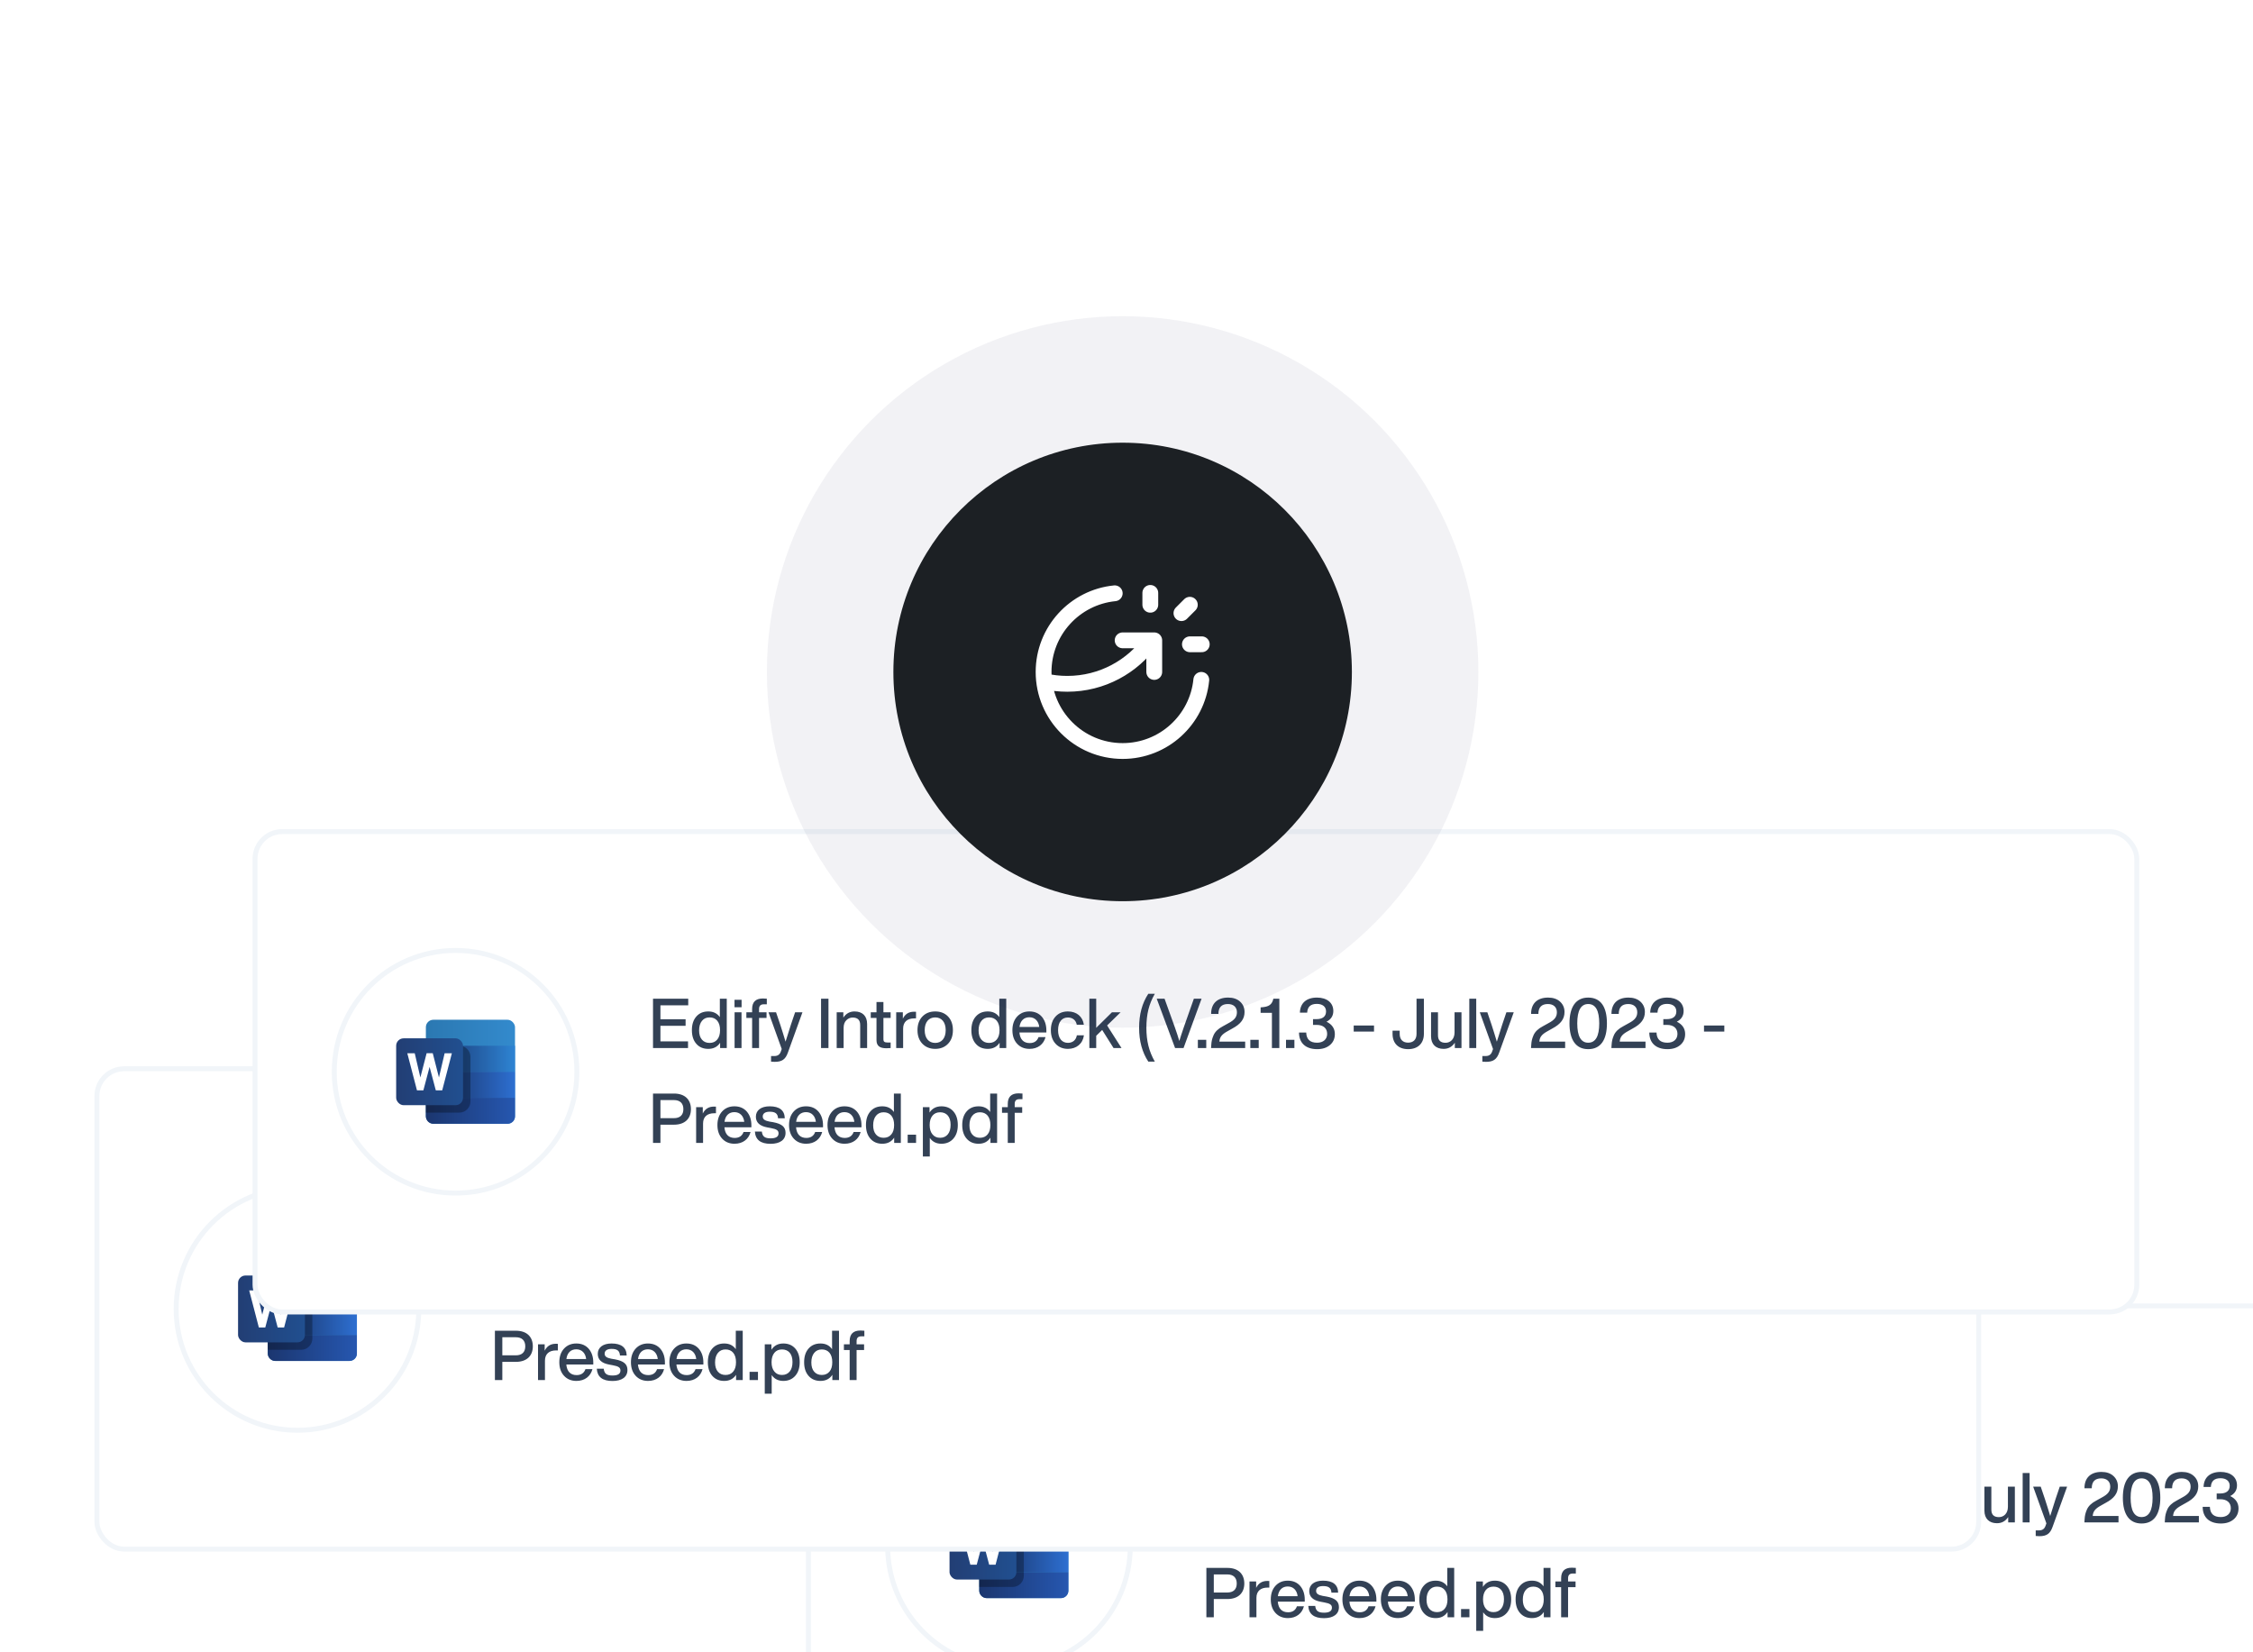 <svg width="285" height="209" viewBox="0 0 285 209" fill="none"
    xmlns="http://www.w3.org/2000/svg">
    <g clip-path="url(#clip0_1_15098)">
        <g filter="url(#filter0_d_1_15098)">
            <rect x="102.261" y="162.68" width="238.041" height="60.763" rx="3.445" fill="white" stroke="#F1F5F9" stroke-width="0.626"/>
            <circle cx="127.631" cy="193.062" r="15.347" fill="white" stroke="#F1F5F9" stroke-width="0.626"/>
            <g clip-path="url(#clip1_1_15098)">
                <rect x="123.872" y="186.484" width="11.276" height="13.155" rx="0.94" fill="url(#paint0_linear_1_15098)"/>
                <path d="M123.872 196.35H135.148V198.699C135.148 199.218 134.727 199.639 134.208 199.639H124.812C124.293 199.639 123.872 199.218 123.872 198.699V196.35Z" fill="url(#paint1_linear_1_15098)"/>
                <rect x="123.872" y="193.061" width="11.276" height="3.289" fill="url(#paint2_linear_1_15098)"/>
                <rect x="123.872" y="189.772" width="11.276" height="3.289" fill="url(#paint3_linear_1_15098)"/>
                <path d="M123.872 191.182C123.872 190.403 124.503 189.772 125.282 189.772H128.101C128.879 189.772 129.51 190.403 129.51 191.182V196.82C129.51 197.598 128.879 198.229 128.101 198.229H123.872V191.182Z" fill="black" fill-opacity="0.3"/>
                <rect x="120.114" y="188.833" width="8.457" height="8.457" rx="0.94" fill="url(#paint4_linear_1_15098)"/>
                <path d="M127.161 190.719H126.246L125.527 193.784L124.741 190.712H123.967L123.175 193.784L122.463 190.719H121.523L122.745 195.41H123.556L124.342 192.445L125.128 195.41H125.939L127.161 190.719Z" fill="white"/>
            </g>
            <path d="M157.06 183.818V184.66H153.543V186.423H156.727V187.247H153.543V189.22H157.034V190.062H152.605V183.818H157.06ZM161.058 186.151V183.818H161.935V190.062H161.093V189.396C160.751 189.913 160.251 190.167 159.593 190.167C158.962 190.167 158.462 189.957 158.085 189.527C157.707 189.097 157.523 188.527 157.523 187.799C157.523 187.072 157.707 186.502 158.085 186.072C158.462 185.642 158.962 185.432 159.593 185.432C160.233 185.432 160.715 185.668 161.058 186.151ZM158.795 189.001C159.032 189.273 159.347 189.413 159.76 189.413C160.172 189.413 160.496 189.273 160.733 188.983C160.97 188.703 161.084 188.308 161.084 187.799C161.084 187.291 160.97 186.896 160.733 186.607C160.496 186.326 160.172 186.186 159.76 186.186C159.347 186.186 159.032 186.335 158.795 186.624C158.558 186.914 158.435 187.317 158.435 187.835C158.435 188.343 158.558 188.729 158.795 189.001ZM163.809 184.897H162.915V183.958H163.809V184.897ZM163.801 190.062H162.924V185.537H163.801V190.062ZM167.001 184.528H166.606C166.212 184.528 166.019 184.73 166.019 185.125V185.537H166.966V186.256H166.019V190.062H165.142V186.256H164.414V185.537H165.142V185.125C165.142 184.239 165.598 183.792 166.501 183.792C166.589 183.792 166.755 183.8 167.001 183.818V184.528ZM170.054 187.089L170.58 185.537H171.51L169.668 190.632C169.361 191.509 168.905 191.807 167.993 191.807C167.835 191.807 167.686 191.799 167.537 191.781V191.071H167.975C168.37 191.071 168.633 190.887 168.765 190.527C168.808 190.413 168.844 190.299 168.887 190.185L167.212 185.537H168.168L168.694 187.089C168.94 187.843 169.168 188.562 169.37 189.255C169.615 188.457 169.843 187.738 170.054 187.089ZM174.8 190.062H173.862V183.818H174.8V190.062ZM178.101 185.432C179.092 185.432 179.689 186.002 179.689 187.028V190.062H178.812V187.151C178.812 186.519 178.496 186.203 177.856 186.203C177.558 186.203 177.295 186.317 177.067 186.537C176.83 186.765 176.716 187.089 176.716 187.51V190.062H175.839V185.537H176.681V186.212C177.023 185.695 177.496 185.432 178.101 185.432ZM182.664 185.537V186.256H181.751V188.975C181.751 189.247 181.892 189.361 182.269 189.361H182.664V190.062C182.471 190.08 182.295 190.088 182.129 190.088C181.287 190.088 180.875 189.79 180.875 189.054V186.256H180.147V185.537H180.875V184.239H181.751V185.537H182.664ZM185.621 185.467C185.726 185.467 185.814 185.467 185.875 185.475V186.309H185.656C184.77 186.309 184.244 186.756 184.244 187.607V190.062H183.367V185.537H184.209V186.344C184.498 185.756 184.972 185.467 185.621 185.467ZM189.927 189.518C189.515 189.948 188.971 190.167 188.305 190.167C187.638 190.167 187.095 189.948 186.682 189.518C186.27 189.089 186.06 188.519 186.06 187.799C186.06 187.08 186.27 186.502 186.682 186.072C187.095 185.642 187.638 185.432 188.305 185.432C188.971 185.432 189.515 185.642 189.927 186.072C190.339 186.502 190.541 187.08 190.541 187.799C190.541 188.519 190.339 189.089 189.927 189.518ZM188.305 189.413C189.112 189.413 189.629 188.817 189.629 187.799C189.629 186.782 189.112 186.186 188.305 186.186C187.489 186.186 186.972 186.782 186.972 187.799C186.972 188.817 187.489 189.413 188.305 189.413ZM196.411 186.151V183.818H197.288V190.062H196.446V189.396C196.104 189.913 195.604 190.167 194.947 190.167C194.315 190.167 193.815 189.957 193.438 189.527C193.061 189.097 192.877 188.527 192.877 187.799C192.877 187.072 193.061 186.502 193.438 186.072C193.815 185.642 194.315 185.432 194.947 185.432C195.587 185.432 196.069 185.668 196.411 186.151ZM194.149 189.001C194.385 189.273 194.701 189.413 195.113 189.413C195.525 189.413 195.85 189.273 196.087 188.983C196.324 188.703 196.438 188.308 196.438 187.799C196.438 187.291 196.324 186.896 196.087 186.607C195.85 186.326 195.525 186.186 195.113 186.186C194.701 186.186 194.385 186.335 194.149 186.624C193.912 186.914 193.789 187.317 193.789 187.835C193.789 188.343 193.912 188.729 194.149 189.001ZM202.364 187.835V188.089H198.953C199.032 188.992 199.505 189.431 200.251 189.431C200.821 189.431 201.198 189.176 201.373 188.676H202.259C202.022 189.58 201.294 190.167 200.233 190.167C199.584 190.167 199.058 189.948 198.663 189.518C198.269 189.089 198.067 188.519 198.067 187.799C198.067 187.089 198.269 186.51 198.663 186.081C199.058 185.651 199.575 185.432 200.216 185.432C200.882 185.432 201.408 185.66 201.794 186.107C202.171 186.554 202.364 187.133 202.364 187.835ZM200.216 186.168C199.54 186.168 199.067 186.589 198.961 187.396H201.461C201.382 186.668 200.926 186.168 200.216 186.168ZM205.089 190.167C204.449 190.167 203.923 189.948 203.528 189.518C203.133 189.089 202.932 188.519 202.932 187.799C202.932 187.08 203.133 186.502 203.528 186.072C203.923 185.642 204.44 185.432 205.089 185.432C206.203 185.432 206.966 186.089 207.106 187.115H206.211C206.097 186.51 205.65 186.195 205.089 186.195C204.343 186.195 203.844 186.747 203.844 187.799C203.844 188.852 204.352 189.404 205.089 189.404C205.659 189.404 206.115 189.08 206.22 188.448H207.115C206.974 189.51 206.176 190.167 205.089 190.167ZM211.87 190.062H210.862L209.423 187.773L208.669 188.51V190.062H207.801V183.818H208.669V187.501L210.66 185.537H211.756L210.046 187.203L211.87 190.062ZM216.085 191.781H215.26C214.48 190.597 214.094 189.168 214.094 187.493C214.094 185.809 214.48 184.379 215.26 183.195H216.085C215.708 183.853 215.436 184.52 215.269 185.195C215.103 185.87 215.015 186.642 215.015 187.493C215.015 188.334 215.103 189.089 215.269 189.764C215.436 190.448 215.708 191.115 216.085 191.781ZM219.742 187.449L221.023 183.818H221.996L219.716 190.062H218.646L216.322 183.818H217.313L218.62 187.449C218.848 188.089 219.032 188.659 219.181 189.168C219.312 188.72 219.505 188.15 219.742 187.449ZM222.588 190.062H221.527V189.019H222.588V190.062ZM224.249 189.247H227.512V190.062H223.197L223.223 189.667C223.25 189.203 223.32 188.887 223.513 188.44C223.706 187.992 224.109 187.607 224.706 187.3L225.416 186.905C226.161 186.51 226.468 186.133 226.468 185.537C226.468 184.905 226.056 184.493 225.328 184.493C224.53 184.493 224.127 184.914 224.127 185.747H223.206C223.197 184.441 223.978 183.678 225.354 183.678C225.977 183.678 226.486 183.844 226.863 184.186C227.24 184.528 227.433 184.967 227.433 185.502C227.433 186.379 226.959 187.019 225.907 187.58L225.284 187.931C224.583 188.317 224.293 188.65 224.249 189.247ZM229.225 190.062H228.164V189.019H229.225V190.062ZM231.079 183.818H231.834V190.062H230.895V185.607H229.466V184.914L229.606 184.905C230.474 184.844 230.913 184.59 231.079 183.818ZM233.739 190.062H232.678V189.019H233.739V190.062ZM237.804 186.73C238.505 187.072 238.856 187.598 238.856 188.291C238.856 188.861 238.654 189.325 238.242 189.676C237.83 190.027 237.295 190.202 236.62 190.202C235.138 190.202 234.322 189.396 234.322 188.098H235.234C235.26 188.957 235.716 189.387 236.611 189.387C237.391 189.387 237.883 188.948 237.883 188.273C237.883 187.563 237.391 187.133 236.558 187.133H236.094V186.405H236.532C237.313 186.405 237.742 186.063 237.742 185.432C237.742 184.835 237.304 184.476 236.576 184.476C235.795 184.476 235.392 184.844 235.357 185.581H234.436C234.462 184.397 235.243 183.678 236.585 183.678C237.839 183.678 238.663 184.318 238.663 185.379C238.663 185.984 238.374 186.431 237.804 186.73ZM243.811 187.975H241.241V187.212H243.811V187.975ZM248.128 190.202C246.892 190.202 246.155 189.466 246.155 188.264V187.861H247.058V188.264C247.058 188.992 247.462 189.378 248.12 189.378C248.786 189.378 249.189 188.992 249.189 188.264V183.818H250.119V188.264C250.119 189.448 249.382 190.202 248.128 190.202ZM253.998 188.089V185.537H254.875V190.062H254.033V189.387C253.691 189.904 253.218 190.167 252.613 190.167C251.631 190.167 251.025 189.589 251.025 188.571V185.537H251.902V188.448C251.902 189.08 252.218 189.396 252.858 189.396C253.463 189.396 253.998 188.94 253.998 188.089ZM256.741 190.062H255.864V183.818H256.741V190.062ZM260.031 187.089L260.557 185.537H261.487L259.645 190.632C259.338 191.509 258.882 191.807 257.97 191.807C257.812 191.807 257.663 191.799 257.514 191.781V191.071H257.953C258.347 191.071 258.61 190.887 258.742 190.527C258.786 190.413 258.821 190.299 258.865 190.185L257.19 185.537H258.146L258.672 187.089C258.917 187.843 259.145 188.562 259.347 189.255C259.593 188.457 259.821 187.738 260.031 187.089ZM264.725 189.247H267.987V190.062H263.672L263.699 189.667C263.725 189.203 263.795 188.887 263.988 188.44C264.181 187.992 264.584 187.607 265.181 187.3L265.891 186.905C266.637 186.51 266.943 186.133 266.943 185.537C266.943 184.905 266.531 184.493 265.803 184.493C265.005 184.493 264.602 184.914 264.602 185.747H263.681C263.672 184.441 264.453 183.678 265.83 183.678C266.452 183.678 266.961 183.844 267.338 184.186C267.715 184.528 267.908 184.967 267.908 185.502C267.908 186.379 267.435 187.019 266.382 187.58L265.76 187.931C265.058 188.317 264.769 188.65 264.725 189.247ZM270.905 190.202C269.353 190.202 268.537 189.036 268.537 186.94C268.537 184.844 269.353 183.678 270.905 183.678C272.475 183.678 273.273 184.835 273.273 186.94C273.273 189.045 272.475 190.202 270.905 190.202ZM270.905 189.387C271.835 189.387 272.3 188.571 272.3 186.94C272.3 185.309 271.835 184.493 270.905 184.493C269.985 184.493 269.52 185.309 269.52 186.94C269.52 188.571 269.985 189.387 270.905 189.387ZM274.891 189.247H278.153V190.062H273.838L273.864 189.667C273.891 189.203 273.961 188.887 274.154 188.44C274.347 187.992 274.75 187.607 275.347 187.3L276.057 186.905C276.802 186.51 277.109 186.133 277.109 185.537C277.109 184.905 276.697 184.493 275.969 184.493C275.171 184.493 274.768 184.914 274.768 185.747H273.847C273.838 184.441 274.619 183.678 275.996 183.678C276.618 183.678 277.127 183.844 277.504 184.186C277.881 184.528 278.074 184.967 278.074 185.502C278.074 186.379 277.6 187.019 276.548 187.58L275.925 187.931C275.224 188.317 274.934 188.65 274.891 189.247ZM282.116 186.73C282.817 187.072 283.168 187.598 283.168 188.291C283.168 188.861 282.966 189.325 282.554 189.676C282.142 190.027 281.607 190.202 280.932 190.202C279.45 190.202 278.634 189.396 278.634 188.098H279.546C279.572 188.957 280.028 189.387 280.923 189.387C281.703 189.387 282.195 188.948 282.195 188.273C282.195 187.563 281.703 187.133 280.87 187.133H280.406V186.405H280.844C281.625 186.405 282.054 186.063 282.054 185.432C282.054 184.835 281.616 184.476 280.888 184.476C280.107 184.476 279.704 184.844 279.669 185.581H278.748C278.774 184.397 279.555 183.678 280.897 183.678C282.151 183.678 282.975 184.318 282.975 185.379C282.975 185.984 282.686 186.431 282.116 186.73ZM288.123 187.975H285.553V187.212H288.123V187.975ZM152.605 195.818H155.262C156.639 195.818 157.402 196.59 157.402 197.791C157.402 198.984 156.639 199.756 155.262 199.756H153.543V202.062H152.605V195.818ZM153.543 198.931H155.245C156.025 198.931 156.446 198.528 156.446 197.791C156.446 197.055 156.025 196.642 155.245 196.642H153.543V198.931ZM160.313 197.467C160.418 197.467 160.506 197.467 160.567 197.475V198.309H160.348C159.462 198.309 158.936 198.756 158.936 199.607V202.062H158.059V197.537H158.901V198.344C159.19 197.756 159.664 197.467 160.313 197.467ZM165.049 199.835V200.089H161.638C161.717 200.992 162.19 201.431 162.936 201.431C163.506 201.431 163.883 201.176 164.058 200.676H164.944C164.707 201.58 163.979 202.167 162.918 202.167C162.269 202.167 161.743 201.948 161.348 201.518C160.954 201.089 160.752 200.519 160.752 199.799C160.752 199.089 160.954 198.51 161.348 198.081C161.743 197.651 162.26 197.432 162.901 197.432C163.567 197.432 164.093 197.66 164.479 198.107C164.856 198.554 165.049 199.133 165.049 199.835ZM162.901 198.168C162.225 198.168 161.752 198.589 161.647 199.396H164.146C164.067 198.668 163.611 198.168 162.901 198.168ZM167.476 202.176C166.214 202.176 165.556 201.659 165.494 200.624H166.371C166.442 201.255 166.749 201.483 167.485 201.483C168.152 201.483 168.485 201.273 168.485 200.852C168.485 200.492 168.257 200.317 167.52 200.185L167.055 200.098C166.1 199.922 165.617 199.475 165.617 198.747C165.617 197.94 166.266 197.432 167.362 197.432C168.608 197.432 169.248 197.94 169.274 198.949H168.424C168.388 198.326 168.038 198.116 167.362 198.116C166.801 198.116 166.485 198.335 166.485 198.721C166.485 199.08 166.757 199.247 167.327 199.361L167.801 199.44C168.915 199.65 169.371 200.045 169.371 200.79C169.371 201.667 168.669 202.176 167.476 202.176ZM174.11 199.835V200.089H170.699C170.778 200.992 171.251 201.431 171.997 201.431C172.567 201.431 172.944 201.176 173.119 200.676H174.005C173.768 201.58 173.04 202.167 171.979 202.167C171.33 202.167 170.804 201.948 170.409 201.518C170.015 201.089 169.813 200.519 169.813 199.799C169.813 199.089 170.015 198.51 170.409 198.081C170.804 197.651 171.322 197.432 171.962 197.432C172.628 197.432 173.154 197.66 173.54 198.107C173.917 198.554 174.11 199.133 174.11 199.835ZM171.962 198.168C171.286 198.168 170.813 198.589 170.708 199.396H173.207C173.128 198.668 172.672 198.168 171.962 198.168ZM178.975 199.835V200.089H175.563C175.642 200.992 176.116 201.431 176.861 201.431C177.431 201.431 177.809 201.176 177.984 200.676H178.87C178.633 201.58 177.905 202.167 176.844 202.167C176.195 202.167 175.669 201.948 175.274 201.518C174.879 201.089 174.678 200.519 174.678 199.799C174.678 199.089 174.879 198.51 175.274 198.081C175.669 197.651 176.186 197.432 176.826 197.432C177.493 197.432 178.019 197.66 178.405 198.107C178.782 198.554 178.975 199.133 178.975 199.835ZM176.826 198.168C176.151 198.168 175.677 198.589 175.572 199.396H178.072C177.993 198.668 177.537 198.168 176.826 198.168ZM183.077 198.151V195.818H183.953V202.062H183.112V201.396C182.77 201.913 182.27 202.167 181.612 202.167C180.98 202.167 180.481 201.957 180.104 201.527C179.726 201.097 179.542 200.527 179.542 199.799C179.542 199.072 179.726 198.502 180.104 198.072C180.481 197.642 180.98 197.432 181.612 197.432C182.252 197.432 182.734 197.668 183.077 198.151ZM180.814 201.001C181.051 201.273 181.366 201.413 181.779 201.413C182.191 201.413 182.515 201.273 182.752 200.983C182.989 200.703 183.103 200.308 183.103 199.799C183.103 199.291 182.989 198.896 182.752 198.607C182.515 198.326 182.191 198.186 181.779 198.186C181.366 198.186 181.051 198.335 180.814 198.624C180.577 198.914 180.454 199.317 180.454 199.835C180.454 200.343 180.577 200.729 180.814 201.001ZM185.881 202.062H184.82V201.019H185.881V202.062ZM189.092 197.432C189.714 197.432 190.223 197.642 190.6 198.072C190.977 198.502 191.161 199.08 191.161 199.799C191.161 200.519 190.977 201.089 190.6 201.518C190.223 201.948 189.714 202.167 189.092 202.167C188.451 202.167 187.96 201.922 187.618 201.431V203.781H186.741V197.537H187.583V198.221C187.925 197.695 188.425 197.432 189.092 197.432ZM187.96 200.983C188.197 201.273 188.513 201.413 188.925 201.413C189.337 201.413 189.662 201.264 189.898 200.975C190.135 200.685 190.249 200.282 190.249 199.764C190.249 198.747 189.741 198.186 188.925 198.186C188.513 198.186 188.197 198.326 187.96 198.607C187.723 198.896 187.601 199.291 187.601 199.799C187.601 200.308 187.723 200.703 187.96 200.983ZM195.255 198.151V195.818H196.132V202.062H195.29V201.396C194.948 201.913 194.448 202.167 193.79 202.167C193.159 202.167 192.659 201.957 192.282 201.527C191.905 201.097 191.721 200.527 191.721 199.799C191.721 199.072 191.905 198.502 192.282 198.072C192.659 197.642 193.159 197.432 193.79 197.432C194.431 197.432 194.913 197.668 195.255 198.151ZM192.992 201.001C193.229 201.273 193.545 201.413 193.957 201.413C194.369 201.413 194.694 201.273 194.931 200.983C195.167 200.703 195.281 200.308 195.281 199.799C195.281 199.291 195.167 198.896 194.931 198.607C194.694 198.326 194.369 198.186 193.957 198.186C193.545 198.186 193.229 198.335 192.992 198.624C192.756 198.914 192.633 199.317 192.633 199.835C192.633 200.343 192.756 200.729 192.992 201.001ZM199.34 196.528H198.945C198.551 196.528 198.358 196.73 198.358 197.125V197.537H199.305V198.256H198.358V202.062H197.481V198.256H196.753V197.537H197.481V197.125C197.481 196.239 197.937 195.792 198.84 195.792C198.928 195.792 199.094 195.8 199.34 195.818V196.528Z" fill="#334155"/>
        </g>
        <g filter="url(#filter1_d_1_15098)">
            <rect x="12.261" y="132.68" width="238.041" height="60.763" rx="3.445" fill="white" stroke="#F1F5F9" stroke-width="0.626"/>
            <circle cx="37.631" cy="163.062" r="15.347" fill="white" stroke="#F1F5F9" stroke-width="0.626"/>
            <g clip-path="url(#clip2_1_15098)">
                <rect x="33.872" y="156.484" width="11.276" height="13.155" rx="0.94" fill="url(#paint5_linear_1_15098)"/>
                <path d="M33.872 166.35H45.148V168.699C45.148 169.218 44.727 169.639 44.208 169.639H34.812C34.293 169.639 33.872 169.218 33.872 168.699V166.35Z" fill="url(#paint6_linear_1_15098)"/>
                <rect x="33.872" y="163.061" width="11.276" height="3.289" fill="url(#paint7_linear_1_15098)"/>
                <rect x="33.872" y="159.772" width="11.276" height="3.289" fill="url(#paint8_linear_1_15098)"/>
                <path d="M33.872 161.182C33.872 160.403 34.503 159.772 35.282 159.772H38.1C38.879 159.772 39.51 160.403 39.51 161.182V166.82C39.51 167.598 38.879 168.229 38.1 168.229H33.872V161.182Z" fill="black" fill-opacity="0.3"/>
                <rect x="30.114" y="158.833" width="8.457" height="8.457" rx="0.94" fill="url(#paint9_linear_1_15098)"/>
                <path d="M37.161 160.719H36.246L35.527 163.784L34.741 160.712H33.967L33.175 163.784L32.463 160.719H31.523L32.745 165.41H33.556L34.342 162.445L35.128 165.41H35.939L37.161 160.719Z" fill="white"/>
            </g>
            <path d="M67.06 153.818V154.66H63.543V156.423H66.727V157.247H63.543V159.22H67.034V160.062H62.605V153.818H67.06ZM71.058 156.151V153.818H71.934V160.062H71.093V159.396C70.751 159.913 70.251 160.167 69.593 160.167C68.962 160.167 68.462 159.957 68.085 159.527C67.707 159.097 67.523 158.527 67.523 157.799C67.523 157.072 67.707 156.502 68.085 156.072C68.462 155.642 68.962 155.432 69.593 155.432C70.233 155.432 70.716 155.668 71.058 156.151ZM68.795 159.001C69.032 159.273 69.347 159.413 69.76 159.413C70.172 159.413 70.496 159.273 70.733 158.983C70.97 158.703 71.084 158.308 71.084 157.799C71.084 157.291 70.97 156.896 70.733 156.607C70.496 156.326 70.172 156.186 69.76 156.186C69.347 156.186 69.032 156.335 68.795 156.624C68.558 156.914 68.435 157.317 68.435 157.835C68.435 158.343 68.558 158.729 68.795 159.001ZM73.809 154.897H72.915V153.958H73.809V154.897ZM73.801 160.062H72.924V155.537H73.801V160.062ZM77.001 154.528H76.606C76.212 154.528 76.019 154.73 76.019 155.125V155.537H76.966V156.256H76.019V160.062H75.142V156.256H74.414V155.537H75.142V155.125C75.142 154.239 75.598 153.792 76.501 153.792C76.589 153.792 76.755 153.8 77.001 153.818V154.528ZM80.054 157.089L80.58 155.537H81.51L79.668 160.632C79.361 161.509 78.905 161.807 77.993 161.807C77.835 161.807 77.686 161.799 77.537 161.781V161.071H77.975C78.37 161.071 78.633 160.887 78.765 160.527C78.808 160.413 78.844 160.299 78.887 160.185L77.212 155.537H78.168L78.695 157.089C78.94 157.843 79.168 158.562 79.37 159.255C79.615 158.457 79.843 157.738 80.054 157.089ZM84.8 160.062H83.862V153.818H84.8V160.062ZM88.101 155.432C89.092 155.432 89.689 156.002 89.689 157.028V160.062H88.812V157.151C88.812 156.519 88.496 156.203 87.856 156.203C87.558 156.203 87.295 156.317 87.067 156.537C86.83 156.765 86.716 157.089 86.716 157.51V160.062H85.839V155.537H86.681V156.212C87.023 155.695 87.496 155.432 88.101 155.432ZM92.664 155.537V156.256H91.751V158.975C91.751 159.247 91.892 159.361 92.269 159.361H92.664V160.062C92.471 160.08 92.295 160.088 92.129 160.088C91.287 160.088 90.874 159.79 90.874 159.054V156.256H90.147V155.537H90.874V154.239H91.751V155.537H92.664ZM95.621 155.467C95.726 155.467 95.814 155.467 95.875 155.475V156.309H95.656C94.77 156.309 94.244 156.756 94.244 157.607V160.062H93.367V155.537H94.209V156.344C94.498 155.756 94.972 155.467 95.621 155.467ZM99.927 159.518C99.515 159.948 98.971 160.167 98.305 160.167C97.638 160.167 97.095 159.948 96.682 159.518C96.27 159.089 96.06 158.519 96.06 157.799C96.06 157.08 96.27 156.502 96.682 156.072C97.095 155.642 97.638 155.432 98.305 155.432C98.971 155.432 99.515 155.642 99.927 156.072C100.339 156.502 100.541 157.08 100.541 157.799C100.541 158.519 100.339 159.089 99.927 159.518ZM98.305 159.413C99.112 159.413 99.629 158.817 99.629 157.799C99.629 156.782 99.112 156.186 98.305 156.186C97.489 156.186 96.972 156.782 96.972 157.799C96.972 158.817 97.489 159.413 98.305 159.413ZM106.411 156.151V153.818H107.288V160.062H106.446V159.396C106.104 159.913 105.604 160.167 104.947 160.167C104.315 160.167 103.815 159.957 103.438 159.527C103.061 159.097 102.877 158.527 102.877 157.799C102.877 157.072 103.061 156.502 103.438 156.072C103.815 155.642 104.315 155.432 104.947 155.432C105.587 155.432 106.069 155.668 106.411 156.151ZM104.149 159.001C104.385 159.273 104.701 159.413 105.113 159.413C105.525 159.413 105.85 159.273 106.087 158.983C106.324 158.703 106.438 158.308 106.438 157.799C106.438 157.291 106.324 156.896 106.087 156.607C105.85 156.326 105.525 156.186 105.113 156.186C104.701 156.186 104.385 156.335 104.149 156.624C103.912 156.914 103.789 157.317 103.789 157.835C103.789 158.343 103.912 158.729 104.149 159.001ZM112.364 157.835V158.089H108.953C109.032 158.992 109.505 159.431 110.251 159.431C110.821 159.431 111.198 159.176 111.373 158.676H112.259C112.022 159.58 111.294 160.167 110.233 160.167C109.584 160.167 109.058 159.948 108.663 159.518C108.269 159.089 108.067 158.519 108.067 157.799C108.067 157.089 108.269 156.51 108.663 156.081C109.058 155.651 109.575 155.432 110.216 155.432C110.882 155.432 111.408 155.66 111.794 156.107C112.171 156.554 112.364 157.133 112.364 157.835ZM110.216 156.168C109.54 156.168 109.067 156.589 108.961 157.396H111.461C111.382 156.668 110.926 156.168 110.216 156.168ZM115.089 160.167C114.449 160.167 113.923 159.948 113.528 159.518C113.133 159.089 112.932 158.519 112.932 157.799C112.932 157.08 113.133 156.502 113.528 156.072C113.923 155.642 114.44 155.432 115.089 155.432C116.203 155.432 116.966 156.089 117.106 157.115H116.211C116.097 156.51 115.65 156.195 115.089 156.195C114.343 156.195 113.844 156.747 113.844 157.799C113.844 158.852 114.352 159.404 115.089 159.404C115.659 159.404 116.115 159.08 116.22 158.448H117.115C116.974 159.51 116.176 160.167 115.089 160.167ZM121.87 160.062H120.862L119.423 157.773L118.669 158.51V160.062H117.801V153.818H118.669V157.501L120.66 155.537H121.756L120.046 157.203L121.87 160.062ZM126.085 161.781H125.26C124.48 160.597 124.094 159.168 124.094 157.493C124.094 155.809 124.48 154.379 125.26 153.195H126.085C125.708 153.853 125.436 154.52 125.269 155.195C125.103 155.87 125.015 156.642 125.015 157.493C125.015 158.334 125.103 159.089 125.269 159.764C125.436 160.448 125.708 161.115 126.085 161.781ZM129.742 157.449L131.023 153.818H131.996L129.716 160.062H128.646L126.322 153.818H127.313L128.62 157.449C128.848 158.089 129.032 158.659 129.181 159.168C129.312 158.72 129.505 158.15 129.742 157.449ZM132.588 160.062H131.527V159.019H132.588V160.062ZM134.249 159.247H137.512V160.062H133.197L133.223 159.667C133.25 159.203 133.32 158.887 133.513 158.44C133.706 157.992 134.109 157.607 134.706 157.3L135.416 156.905C136.161 156.51 136.468 156.133 136.468 155.537C136.468 154.905 136.056 154.493 135.328 154.493C134.53 154.493 134.127 154.914 134.127 155.747H133.206C133.197 154.441 133.978 153.678 135.354 153.678C135.977 153.678 136.486 153.844 136.863 154.186C137.24 154.528 137.433 154.967 137.433 155.502C137.433 156.379 136.959 157.019 135.907 157.58L135.284 157.931C134.583 158.317 134.293 158.65 134.249 159.247ZM139.225 160.062H138.164V159.019H139.225V160.062ZM141.079 153.818H141.834V160.062H140.895V155.607H139.466V154.914L139.606 154.905C140.474 154.844 140.913 154.59 141.079 153.818ZM143.739 160.062H142.678V159.019H143.739V160.062ZM147.804 156.73C148.505 157.072 148.856 157.598 148.856 158.291C148.856 158.861 148.654 159.325 148.242 159.676C147.83 160.027 147.295 160.202 146.62 160.202C145.138 160.202 144.322 159.396 144.322 158.098H145.234C145.26 158.957 145.716 159.387 146.611 159.387C147.391 159.387 147.883 158.948 147.883 158.273C147.883 157.563 147.391 157.133 146.558 157.133H146.094V156.405H146.532C147.313 156.405 147.742 156.063 147.742 155.432C147.742 154.835 147.304 154.476 146.576 154.476C145.795 154.476 145.392 154.844 145.357 155.581H144.436C144.462 154.397 145.243 153.678 146.585 153.678C147.839 153.678 148.663 154.318 148.663 155.379C148.663 155.984 148.374 156.431 147.804 156.73ZM153.811 157.975H151.241V157.212H153.811V157.975ZM158.128 160.202C156.892 160.202 156.155 159.466 156.155 158.264V157.861H157.058V158.264C157.058 158.992 157.462 159.378 158.12 159.378C158.786 159.378 159.189 158.992 159.189 158.264V153.818H160.119V158.264C160.119 159.448 159.382 160.202 158.128 160.202ZM163.998 158.089V155.537H164.875V160.062H164.033V159.387C163.691 159.904 163.218 160.167 162.613 160.167C161.631 160.167 161.025 159.589 161.025 158.571V155.537H161.902V158.448C161.902 159.08 162.218 159.396 162.858 159.396C163.463 159.396 163.998 158.94 163.998 158.089ZM166.741 160.062H165.864V153.818H166.741V160.062ZM170.031 157.089L170.557 155.537H171.487L169.645 160.632C169.338 161.509 168.882 161.807 167.97 161.807C167.812 161.807 167.663 161.799 167.514 161.781V161.071H167.953C168.347 161.071 168.61 160.887 168.742 160.527C168.786 160.413 168.821 160.299 168.865 160.185L167.19 155.537H168.146L168.672 157.089C168.917 157.843 169.145 158.562 169.347 159.255C169.593 158.457 169.821 157.738 170.031 157.089ZM174.725 159.247H177.987V160.062H173.672L173.699 159.667C173.725 159.203 173.795 158.887 173.988 158.44C174.181 157.992 174.584 157.607 175.181 157.3L175.891 156.905C176.637 156.51 176.943 156.133 176.943 155.537C176.943 154.905 176.531 154.493 175.803 154.493C175.005 154.493 174.602 154.914 174.602 155.747H173.681C173.672 154.441 174.453 153.678 175.83 153.678C176.452 153.678 176.961 153.844 177.338 154.186C177.715 154.528 177.908 154.967 177.908 155.502C177.908 156.379 177.435 157.019 176.382 157.58L175.76 157.931C175.058 158.317 174.769 158.65 174.725 159.247ZM180.905 160.202C179.353 160.202 178.537 159.036 178.537 156.94C178.537 154.844 179.353 153.678 180.905 153.678C182.475 153.678 183.273 154.835 183.273 156.94C183.273 159.045 182.475 160.202 180.905 160.202ZM180.905 159.387C181.835 159.387 182.3 158.571 182.3 156.94C182.3 155.309 181.835 154.493 180.905 154.493C179.985 154.493 179.52 155.309 179.52 156.94C179.52 158.571 179.985 159.387 180.905 159.387ZM184.891 159.247H188.153V160.062H183.838L183.864 159.667C183.891 159.203 183.961 158.887 184.154 158.44C184.347 157.992 184.75 157.607 185.347 157.3L186.057 156.905C186.802 156.51 187.109 156.133 187.109 155.537C187.109 154.905 186.697 154.493 185.969 154.493C185.171 154.493 184.768 154.914 184.768 155.747H183.847C183.838 154.441 184.619 153.678 185.996 153.678C186.618 153.678 187.127 153.844 187.504 154.186C187.881 154.528 188.074 154.967 188.074 155.502C188.074 156.379 187.6 157.019 186.548 157.58L185.925 157.931C185.224 158.317 184.934 158.65 184.891 159.247ZM192.116 156.73C192.817 157.072 193.168 157.598 193.168 158.291C193.168 158.861 192.966 159.325 192.554 159.676C192.142 160.027 191.607 160.202 190.932 160.202C189.45 160.202 188.634 159.396 188.634 158.098H189.546C189.572 158.957 190.028 159.387 190.923 159.387C191.703 159.387 192.195 158.948 192.195 158.273C192.195 157.563 191.703 157.133 190.87 157.133H190.406V156.405H190.844C191.625 156.405 192.054 156.063 192.054 155.432C192.054 154.835 191.616 154.476 190.888 154.476C190.107 154.476 189.704 154.844 189.669 155.581H188.748C188.774 154.397 189.555 153.678 190.897 153.678C192.151 153.678 192.975 154.318 192.975 155.379C192.975 155.984 192.686 156.431 192.116 156.73ZM198.123 157.975H195.553V157.212H198.123V157.975ZM62.605 165.818H65.262C66.639 165.818 67.402 166.59 67.402 167.791C67.402 168.984 66.639 169.756 65.262 169.756H63.543V172.062H62.605V165.818ZM63.543 168.931H65.245C66.025 168.931 66.446 168.528 66.446 167.791C66.446 167.055 66.025 166.642 65.245 166.642H63.543V168.931ZM70.313 167.467C70.418 167.467 70.506 167.467 70.567 167.475V168.309H70.348C69.462 168.309 68.936 168.756 68.936 169.607V172.062H68.059V167.537H68.901V168.344C69.191 167.756 69.664 167.467 70.313 167.467ZM75.049 169.835V170.089H71.638C71.717 170.992 72.19 171.431 72.936 171.431C73.506 171.431 73.883 171.176 74.058 170.676H74.944C74.707 171.58 73.979 172.167 72.918 172.167C72.269 172.167 71.743 171.948 71.348 171.518C70.954 171.089 70.752 170.519 70.752 169.799C70.752 169.089 70.954 168.51 71.348 168.081C71.743 167.651 72.26 167.432 72.901 167.432C73.567 167.432 74.093 167.66 74.479 168.107C74.856 168.554 75.049 169.133 75.049 169.835ZM72.901 168.168C72.225 168.168 71.752 168.589 71.647 169.396H74.146C74.067 168.668 73.611 168.168 72.901 168.168ZM77.476 172.176C76.213 172.176 75.556 171.659 75.494 170.624H76.371C76.442 171.255 76.749 171.483 77.485 171.483C78.152 171.483 78.485 171.273 78.485 170.852C78.485 170.492 78.257 170.317 77.52 170.185L77.055 170.098C76.1 169.922 75.617 169.475 75.617 168.747C75.617 167.94 76.266 167.432 77.362 167.432C78.608 167.432 79.248 167.94 79.274 168.949H78.424C78.388 168.326 78.038 168.116 77.362 168.116C76.801 168.116 76.485 168.335 76.485 168.721C76.485 169.08 76.757 169.247 77.327 169.361L77.801 169.44C78.915 169.65 79.371 170.045 79.371 170.79C79.371 171.667 78.669 172.176 77.476 172.176ZM84.11 169.835V170.089H80.699C80.778 170.992 81.251 171.431 81.997 171.431C82.567 171.431 82.944 171.176 83.119 170.676H84.005C83.768 171.58 83.04 172.167 81.979 172.167C81.33 172.167 80.804 171.948 80.409 171.518C80.015 171.089 79.813 170.519 79.813 169.799C79.813 169.089 80.015 168.51 80.409 168.081C80.804 167.651 81.322 167.432 81.962 167.432C82.628 167.432 83.154 167.66 83.54 168.107C83.917 168.554 84.11 169.133 84.11 169.835ZM81.962 168.168C81.287 168.168 80.813 168.589 80.708 169.396H83.207C83.128 168.668 82.672 168.168 81.962 168.168ZM88.975 169.835V170.089H85.563C85.642 170.992 86.116 171.431 86.861 171.431C87.431 171.431 87.808 171.176 87.984 170.676H88.87C88.633 171.58 87.905 172.167 86.844 172.167C86.195 172.167 85.669 171.948 85.274 171.518C84.879 171.089 84.678 170.519 84.678 169.799C84.678 169.089 84.879 168.51 85.274 168.081C85.669 167.651 86.186 167.432 86.826 167.432C87.493 167.432 88.019 167.66 88.405 168.107C88.782 168.554 88.975 169.133 88.975 169.835ZM86.826 168.168C86.151 168.168 85.677 168.589 85.572 169.396H88.072C87.993 168.668 87.537 168.168 86.826 168.168ZM93.076 168.151V165.818H93.954V172.062H93.112V171.396C92.77 171.913 92.27 172.167 91.612 172.167C90.981 172.167 90.481 171.957 90.103 171.527C89.726 171.097 89.542 170.527 89.542 169.799C89.542 169.072 89.726 168.502 90.103 168.072C90.481 167.642 90.981 167.432 91.612 167.432C92.252 167.432 92.734 167.668 93.076 168.151ZM90.814 171.001C91.051 171.273 91.366 171.413 91.779 171.413C92.191 171.413 92.515 171.273 92.752 170.983C92.989 170.703 93.103 170.308 93.103 169.799C93.103 169.291 92.989 168.896 92.752 168.607C92.515 168.326 92.191 168.186 91.779 168.186C91.366 168.186 91.051 168.335 90.814 168.624C90.577 168.914 90.454 169.317 90.454 169.835C90.454 170.343 90.577 170.729 90.814 171.001ZM95.881 172.062H94.82V171.019H95.881V172.062ZM99.092 167.432C99.714 167.432 100.223 167.642 100.6 168.072C100.977 168.502 101.161 169.08 101.161 169.799C101.161 170.519 100.977 171.089 100.6 171.518C100.223 171.948 99.714 172.167 99.092 172.167C98.451 172.167 97.96 171.922 97.618 171.431V173.781H96.741V167.537H97.583V168.221C97.925 167.695 98.425 167.432 99.092 167.432ZM97.96 170.983C98.197 171.273 98.513 171.413 98.925 171.413C99.337 171.413 99.662 171.264 99.898 170.975C100.135 170.685 100.249 170.282 100.249 169.764C100.249 168.747 99.74 168.186 98.925 168.186C98.513 168.186 98.197 168.326 97.96 168.607C97.724 168.896 97.601 169.291 97.601 169.799C97.601 170.308 97.724 170.703 97.96 170.983ZM105.255 168.151V165.818H106.132V172.062H105.29V171.396C104.948 171.913 104.448 172.167 103.79 172.167C103.159 172.167 102.659 171.957 102.282 171.527C101.905 171.097 101.721 170.527 101.721 169.799C101.721 169.072 101.905 168.502 102.282 168.072C102.659 167.642 103.159 167.432 103.79 167.432C104.431 167.432 104.913 167.668 105.255 168.151ZM102.992 171.001C103.229 171.273 103.545 171.413 103.957 171.413C104.369 171.413 104.694 171.273 104.931 170.983C105.167 170.703 105.281 170.308 105.281 169.799C105.281 169.291 105.167 168.896 104.931 168.607C104.694 168.326 104.369 168.186 103.957 168.186C103.545 168.186 103.229 168.335 102.992 168.624C102.756 168.914 102.633 169.317 102.633 169.835C102.633 170.343 102.756 170.729 102.992 171.001ZM109.34 166.528H108.945C108.551 166.528 108.358 166.73 108.358 167.125V167.537H109.305V168.256H108.358V172.062H107.481V168.256H106.753V167.537H107.481V167.125C107.481 166.239 107.937 165.792 108.84 165.792C108.928 165.792 109.094 165.8 109.34 165.818V166.528Z" fill="#334155"/>
        </g>
        <g filter="url(#filter2_d_1_15098)">
            <rect x="32.261" y="102.68" width="238.041" height="60.763" rx="3.445" fill="white" stroke="#F1F5F9" stroke-width="0.626"/>
            <circle cx="57.631" cy="133.062" r="15.347" fill="white" stroke="#F1F5F9" stroke-width="0.626"/>
            <g clip-path="url(#clip3_1_15098)">
                <rect x="53.872" y="126.484" width="11.276" height="13.155" rx="0.94" fill="url(#paint10_linear_1_15098)"/>
                <path d="M53.872 136.35H65.148V138.699C65.148 139.218 64.727 139.639 64.208 139.639H54.812C54.293 139.639 53.872 139.218 53.872 138.699V136.35Z" fill="url(#paint11_linear_1_15098)"/>
                <rect x="53.872" y="133.061" width="11.276" height="3.289" fill="url(#paint12_linear_1_15098)"/>
                <rect x="53.872" y="129.773" width="11.276" height="3.289" fill="url(#paint13_linear_1_15098)"/>
                <path d="M53.872 131.182C53.872 130.404 54.503 129.773 55.282 129.773H58.1C58.879 129.773 59.51 130.404 59.51 131.182V136.82C59.51 137.598 58.879 138.229 58.1 138.229H53.872V131.182Z" fill="black" fill-opacity="0.3"/>
                <rect x="50.114" y="128.833" width="8.457" height="8.457" rx="0.94" fill="url(#paint14_linear_1_15098)"/>
                <path d="M57.161 130.719H56.246L55.527 133.784L54.741 130.712H53.967L53.175 133.784L52.463 130.719H51.523L52.745 135.41H53.556L54.342 132.445L55.128 135.41H55.939L57.161 130.719Z" fill="white"/>
            </g>
            <path d="M87.06 123.818V124.66H83.543V126.423H86.727V127.247H83.543V129.22H87.034V130.062H82.605V123.818H87.06ZM91.058 126.151V123.818H91.934V130.062H91.093V129.396C90.751 129.913 90.251 130.167 89.593 130.167C88.962 130.167 88.462 129.957 88.085 129.527C87.707 129.097 87.523 128.527 87.523 127.799C87.523 127.072 87.707 126.502 88.085 126.072C88.462 125.642 88.962 125.432 89.593 125.432C90.233 125.432 90.716 125.668 91.058 126.151ZM88.795 129.001C89.032 129.273 89.347 129.413 89.76 129.413C90.172 129.413 90.496 129.273 90.733 128.983C90.97 128.703 91.084 128.308 91.084 127.799C91.084 127.291 90.97 126.896 90.733 126.607C90.496 126.326 90.172 126.186 89.76 126.186C89.347 126.186 89.032 126.335 88.795 126.624C88.558 126.914 88.435 127.317 88.435 127.835C88.435 128.343 88.558 128.729 88.795 129.001ZM93.809 124.897H92.915V123.958H93.809V124.897ZM93.801 130.062H92.924V125.537H93.801V130.062ZM97.001 124.528H96.606C96.212 124.528 96.019 124.73 96.019 125.125V125.537H96.966V126.256H96.019V130.062H95.142V126.256H94.414V125.537H95.142V125.125C95.142 124.239 95.598 123.792 96.501 123.792C96.589 123.792 96.755 123.8 97.001 123.818V124.528ZM100.054 127.089L100.58 125.537H101.51L99.668 130.632C99.361 131.509 98.905 131.807 97.993 131.807C97.835 131.807 97.686 131.799 97.537 131.781V131.071H97.975C98.37 131.071 98.633 130.887 98.765 130.527C98.808 130.413 98.844 130.299 98.887 130.185L97.212 125.537H98.168L98.695 127.089C98.94 127.843 99.168 128.562 99.37 129.255C99.615 128.457 99.843 127.738 100.054 127.089ZM104.8 130.062H103.862V123.818H104.8V130.062ZM108.101 125.432C109.092 125.432 109.689 126.002 109.689 127.028V130.062H108.812V127.151C108.812 126.519 108.496 126.203 107.856 126.203C107.558 126.203 107.295 126.317 107.067 126.537C106.83 126.765 106.716 127.089 106.716 127.51V130.062H105.839V125.537H106.681V126.212C107.023 125.695 107.496 125.432 108.101 125.432ZM112.664 125.537V126.256H111.751V128.975C111.751 129.247 111.892 129.361 112.269 129.361H112.664V130.062C112.471 130.08 112.295 130.088 112.129 130.088C111.287 130.088 110.875 129.79 110.875 129.054V126.256H110.147V125.537H110.875V124.239H111.751V125.537H112.664ZM115.621 125.467C115.726 125.467 115.814 125.467 115.875 125.475V126.309H115.656C114.77 126.309 114.244 126.756 114.244 127.607V130.062H113.367V125.537H114.209V126.344C114.498 125.756 114.972 125.467 115.621 125.467ZM119.927 129.518C119.515 129.948 118.971 130.167 118.305 130.167C117.638 130.167 117.095 129.948 116.682 129.518C116.27 129.089 116.06 128.519 116.06 127.799C116.06 127.08 116.27 126.502 116.682 126.072C117.095 125.642 117.638 125.432 118.305 125.432C118.971 125.432 119.515 125.642 119.927 126.072C120.339 126.502 120.541 127.08 120.541 127.799C120.541 128.519 120.339 129.089 119.927 129.518ZM118.305 129.413C119.112 129.413 119.629 128.817 119.629 127.799C119.629 126.782 119.112 126.186 118.305 126.186C117.489 126.186 116.972 126.782 116.972 127.799C116.972 128.817 117.489 129.413 118.305 129.413ZM126.411 126.151V123.818H127.288V130.062H126.446V129.396C126.104 129.913 125.604 130.167 124.947 130.167C124.315 130.167 123.815 129.957 123.438 129.527C123.061 129.097 122.877 128.527 122.877 127.799C122.877 127.072 123.061 126.502 123.438 126.072C123.815 125.642 124.315 125.432 124.947 125.432C125.587 125.432 126.069 125.668 126.411 126.151ZM124.149 129.001C124.385 129.273 124.701 129.413 125.113 129.413C125.525 129.413 125.85 129.273 126.087 128.983C126.324 128.703 126.438 128.308 126.438 127.799C126.438 127.291 126.324 126.896 126.087 126.607C125.85 126.326 125.525 126.186 125.113 126.186C124.701 126.186 124.385 126.335 124.149 126.624C123.912 126.914 123.789 127.317 123.789 127.835C123.789 128.343 123.912 128.729 124.149 129.001ZM132.364 127.835V128.089H128.953C129.032 128.992 129.505 129.431 130.251 129.431C130.821 129.431 131.198 129.176 131.373 128.676H132.259C132.022 129.58 131.294 130.167 130.233 130.167C129.584 130.167 129.058 129.948 128.663 129.518C128.269 129.089 128.067 128.519 128.067 127.799C128.067 127.089 128.269 126.51 128.663 126.081C129.058 125.651 129.575 125.432 130.216 125.432C130.882 125.432 131.408 125.66 131.794 126.107C132.171 126.554 132.364 127.133 132.364 127.835ZM130.216 126.168C129.54 126.168 129.067 126.589 128.961 127.396H131.461C131.382 126.668 130.926 126.168 130.216 126.168ZM135.089 130.167C134.449 130.167 133.923 129.948 133.528 129.518C133.133 129.089 132.932 128.519 132.932 127.799C132.932 127.08 133.133 126.502 133.528 126.072C133.923 125.642 134.44 125.432 135.089 125.432C136.203 125.432 136.966 126.089 137.106 127.115H136.211C136.097 126.51 135.65 126.195 135.089 126.195C134.343 126.195 133.844 126.747 133.844 127.799C133.844 128.852 134.352 129.404 135.089 129.404C135.659 129.404 136.115 129.08 136.22 128.448H137.115C136.974 129.51 136.176 130.167 135.089 130.167ZM141.87 130.062H140.862L139.423 127.773L138.669 128.51V130.062H137.801V123.818H138.669V127.501L140.66 125.537H141.756L140.046 127.203L141.87 130.062ZM146.085 131.781H145.26C144.48 130.597 144.094 129.168 144.094 127.493C144.094 125.809 144.48 124.379 145.26 123.195H146.085C145.708 123.853 145.436 124.52 145.269 125.195C145.103 125.87 145.015 126.642 145.015 127.493C145.015 128.334 145.103 129.089 145.269 129.764C145.436 130.448 145.708 131.115 146.085 131.781ZM149.742 127.449L151.023 123.818H151.996L149.716 130.062H148.646L146.322 123.818H147.313L148.62 127.449C148.848 128.089 149.032 128.659 149.181 129.168C149.312 128.72 149.505 128.15 149.742 127.449ZM152.588 130.062H151.527V129.019H152.588V130.062ZM154.249 129.247H157.512V130.062H153.197L153.223 129.667C153.25 129.203 153.32 128.887 153.513 128.44C153.706 127.992 154.109 127.607 154.706 127.3L155.416 126.905C156.161 126.51 156.468 126.133 156.468 125.537C156.468 124.905 156.056 124.493 155.328 124.493C154.53 124.493 154.127 124.914 154.127 125.747H153.206C153.197 124.441 153.978 123.678 155.354 123.678C155.977 123.678 156.486 123.844 156.863 124.186C157.24 124.528 157.433 124.967 157.433 125.502C157.433 126.379 156.959 127.019 155.907 127.58L155.284 127.931C154.583 128.317 154.293 128.65 154.249 129.247ZM159.225 130.062H158.164V129.019H159.225V130.062ZM161.079 123.818H161.834V130.062H160.895V125.607H159.466V124.914L159.606 124.905C160.474 124.844 160.913 124.59 161.079 123.818ZM163.739 130.062H162.678V129.019H163.739V130.062ZM167.804 126.73C168.505 127.072 168.856 127.598 168.856 128.291C168.856 128.861 168.654 129.325 168.242 129.676C167.83 130.027 167.295 130.202 166.62 130.202C165.138 130.202 164.322 129.396 164.322 128.098H165.234C165.26 128.957 165.716 129.387 166.611 129.387C167.391 129.387 167.883 128.948 167.883 128.273C167.883 127.563 167.391 127.133 166.558 127.133H166.094V126.405H166.532C167.313 126.405 167.742 126.063 167.742 125.432C167.742 124.835 167.304 124.476 166.576 124.476C165.795 124.476 165.392 124.844 165.357 125.581H164.436C164.462 124.397 165.243 123.678 166.585 123.678C167.839 123.678 168.663 124.318 168.663 125.379C168.663 125.984 168.374 126.431 167.804 126.73ZM173.811 127.975H171.241V127.212H173.811V127.975ZM178.128 130.202C176.892 130.202 176.155 129.466 176.155 128.264V127.861H177.058V128.264C177.058 128.992 177.462 129.378 178.12 129.378C178.786 129.378 179.189 128.992 179.189 128.264V123.818H180.119V128.264C180.119 129.448 179.382 130.202 178.128 130.202ZM183.998 128.089V125.537H184.875V130.062H184.033V129.387C183.691 129.904 183.218 130.167 182.613 130.167C181.631 130.167 181.025 129.589 181.025 128.571V125.537H181.902V128.448C181.902 129.08 182.218 129.396 182.858 129.396C183.463 129.396 183.998 128.94 183.998 128.089ZM186.741 130.062H185.864V123.818H186.741V130.062ZM190.031 127.089L190.557 125.537H191.487L189.645 130.632C189.338 131.509 188.882 131.807 187.97 131.807C187.812 131.807 187.663 131.799 187.514 131.781V131.071H187.953C188.347 131.071 188.61 130.887 188.742 130.527C188.786 130.413 188.821 130.299 188.865 130.185L187.19 125.537H188.146L188.672 127.089C188.917 127.843 189.145 128.562 189.347 129.255C189.593 128.457 189.821 127.738 190.031 127.089ZM194.725 129.247H197.987V130.062H193.672L193.699 129.667C193.725 129.203 193.795 128.887 193.988 128.44C194.181 127.992 194.584 127.607 195.181 127.3L195.891 126.905C196.637 126.51 196.943 126.133 196.943 125.537C196.943 124.905 196.531 124.493 195.803 124.493C195.005 124.493 194.602 124.914 194.602 125.747H193.681C193.672 124.441 194.453 123.678 195.83 123.678C196.452 123.678 196.961 123.844 197.338 124.186C197.715 124.528 197.908 124.967 197.908 125.502C197.908 126.379 197.435 127.019 196.382 127.58L195.76 127.931C195.058 128.317 194.769 128.65 194.725 129.247ZM200.905 130.202C199.353 130.202 198.537 129.036 198.537 126.94C198.537 124.844 199.353 123.678 200.905 123.678C202.475 123.678 203.273 124.835 203.273 126.94C203.273 129.045 202.475 130.202 200.905 130.202ZM200.905 129.387C201.835 129.387 202.3 128.571 202.3 126.94C202.3 125.309 201.835 124.493 200.905 124.493C199.985 124.493 199.52 125.309 199.52 126.94C199.52 128.571 199.985 129.387 200.905 129.387ZM204.891 129.247H208.153V130.062H203.838L203.864 129.667C203.891 129.203 203.961 128.887 204.154 128.44C204.347 127.992 204.75 127.607 205.347 127.3L206.057 126.905C206.802 126.51 207.109 126.133 207.109 125.537C207.109 124.905 206.697 124.493 205.969 124.493C205.171 124.493 204.768 124.914 204.768 125.747H203.847C203.838 124.441 204.619 123.678 205.996 123.678C206.618 123.678 207.127 123.844 207.504 124.186C207.881 124.528 208.074 124.967 208.074 125.502C208.074 126.379 207.6 127.019 206.548 127.58L205.925 127.931C205.224 128.317 204.934 128.65 204.891 129.247ZM212.116 126.73C212.817 127.072 213.168 127.598 213.168 128.291C213.168 128.861 212.966 129.325 212.554 129.676C212.142 130.027 211.607 130.202 210.932 130.202C209.45 130.202 208.634 129.396 208.634 128.098H209.546C209.572 128.957 210.028 129.387 210.923 129.387C211.703 129.387 212.195 128.948 212.195 128.273C212.195 127.563 211.703 127.133 210.87 127.133H210.406V126.405H210.844C211.625 126.405 212.054 126.063 212.054 125.432C212.054 124.835 211.616 124.476 210.888 124.476C210.107 124.476 209.704 124.844 209.669 125.581H208.748C208.774 124.397 209.555 123.678 210.897 123.678C212.151 123.678 212.975 124.318 212.975 125.379C212.975 125.984 212.686 126.431 212.116 126.73ZM218.123 127.975H215.553V127.212H218.123V127.975ZM82.605 135.818H85.262C86.639 135.818 87.402 136.59 87.402 137.791C87.402 138.984 86.639 139.756 85.262 139.756H83.543V142.062H82.605V135.818ZM83.543 138.931H85.245C86.025 138.931 86.446 138.528 86.446 137.791C86.446 137.055 86.025 136.642 85.245 136.642H83.543V138.931ZM90.313 137.467C90.418 137.467 90.506 137.467 90.567 137.475V138.309H90.348C89.462 138.309 88.936 138.756 88.936 139.607V142.062H88.059V137.537H88.901V138.344C89.191 137.756 89.664 137.467 90.313 137.467ZM95.049 139.835V140.089H91.638C91.717 140.992 92.19 141.431 92.936 141.431C93.506 141.431 93.883 141.176 94.058 140.676H94.944C94.707 141.58 93.979 142.167 92.918 142.167C92.269 142.167 91.743 141.948 91.348 141.518C90.954 141.089 90.752 140.519 90.752 139.799C90.752 139.089 90.954 138.51 91.348 138.081C91.743 137.651 92.26 137.432 92.901 137.432C93.567 137.432 94.093 137.66 94.479 138.107C94.856 138.554 95.049 139.133 95.049 139.835ZM92.901 138.168C92.225 138.168 91.752 138.589 91.647 139.396H94.146C94.067 138.668 93.611 138.168 92.901 138.168ZM97.476 142.176C96.213 142.176 95.556 141.659 95.494 140.624H96.371C96.442 141.255 96.749 141.483 97.485 141.483C98.152 141.483 98.485 141.273 98.485 140.852C98.485 140.492 98.257 140.317 97.52 140.185L97.055 140.098C96.1 139.922 95.617 139.475 95.617 138.747C95.617 137.94 96.266 137.432 97.362 137.432C98.608 137.432 99.248 137.94 99.274 138.949H98.424C98.388 138.326 98.038 138.116 97.362 138.116C96.801 138.116 96.485 138.335 96.485 138.721C96.485 139.08 96.757 139.247 97.327 139.361L97.801 139.44C98.915 139.65 99.371 140.045 99.371 140.79C99.371 141.667 98.669 142.176 97.476 142.176ZM104.11 139.835V140.089H100.699C100.778 140.992 101.251 141.431 101.997 141.431C102.567 141.431 102.944 141.176 103.119 140.676H104.005C103.768 141.58 103.04 142.167 101.979 142.167C101.33 142.167 100.804 141.948 100.409 141.518C100.015 141.089 99.813 140.519 99.813 139.799C99.813 139.089 100.015 138.51 100.409 138.081C100.804 137.651 101.322 137.432 101.962 137.432C102.628 137.432 103.154 137.66 103.54 138.107C103.917 138.554 104.11 139.133 104.11 139.835ZM101.962 138.168C101.286 138.168 100.813 138.589 100.708 139.396H103.207C103.128 138.668 102.672 138.168 101.962 138.168ZM108.975 139.835V140.089H105.563C105.642 140.992 106.116 141.431 106.861 141.431C107.431 141.431 107.809 141.176 107.984 140.676H108.87C108.633 141.58 107.905 142.167 106.844 142.167C106.195 142.167 105.669 141.948 105.274 141.518C104.879 141.089 104.678 140.519 104.678 139.799C104.678 139.089 104.879 138.51 105.274 138.081C105.669 137.651 106.186 137.432 106.826 137.432C107.493 137.432 108.019 137.66 108.405 138.107C108.782 138.554 108.975 139.133 108.975 139.835ZM106.826 138.168C106.151 138.168 105.677 138.589 105.572 139.396H108.072C107.993 138.668 107.537 138.168 106.826 138.168ZM113.077 138.151V135.818H113.953V142.062H113.112V141.396C112.77 141.913 112.27 142.167 111.612 142.167C110.98 142.167 110.481 141.957 110.104 141.527C109.726 141.097 109.542 140.527 109.542 139.799C109.542 139.072 109.726 138.502 110.104 138.072C110.481 137.642 110.98 137.432 111.612 137.432C112.252 137.432 112.734 137.668 113.077 138.151ZM110.814 141.001C111.051 141.273 111.366 141.413 111.779 141.413C112.191 141.413 112.515 141.273 112.752 140.983C112.989 140.703 113.103 140.308 113.103 139.799C113.103 139.291 112.989 138.896 112.752 138.607C112.515 138.326 112.191 138.186 111.779 138.186C111.366 138.186 111.051 138.335 110.814 138.624C110.577 138.914 110.454 139.317 110.454 139.835C110.454 140.343 110.577 140.729 110.814 141.001ZM115.881 142.062H114.82V141.019H115.881V142.062ZM119.092 137.432C119.714 137.432 120.223 137.642 120.6 138.072C120.977 138.502 121.161 139.08 121.161 139.799C121.161 140.519 120.977 141.089 120.6 141.518C120.223 141.948 119.714 142.167 119.092 142.167C118.451 142.167 117.96 141.922 117.618 141.431V143.781H116.741V137.537H117.583V138.221C117.925 137.695 118.425 137.432 119.092 137.432ZM117.96 140.983C118.197 141.273 118.513 141.413 118.925 141.413C119.337 141.413 119.662 141.264 119.898 140.975C120.135 140.685 120.249 140.282 120.249 139.764C120.249 138.747 119.741 138.186 118.925 138.186C118.513 138.186 118.197 138.326 117.96 138.607C117.723 138.896 117.601 139.291 117.601 139.799C117.601 140.308 117.723 140.703 117.96 140.983ZM125.255 138.151V135.818H126.132V142.062H125.29V141.396C124.948 141.913 124.448 142.167 123.79 142.167C123.159 142.167 122.659 141.957 122.282 141.527C121.905 141.097 121.721 140.527 121.721 139.799C121.721 139.072 121.905 138.502 122.282 138.072C122.659 137.642 123.159 137.432 123.79 137.432C124.431 137.432 124.913 137.668 125.255 138.151ZM122.992 141.001C123.229 141.273 123.545 141.413 123.957 141.413C124.369 141.413 124.694 141.273 124.931 140.983C125.167 140.703 125.281 140.308 125.281 139.799C125.281 139.291 125.167 138.896 124.931 138.607C124.694 138.326 124.369 138.186 123.957 138.186C123.545 138.186 123.229 138.335 122.992 138.624C122.756 138.914 122.633 139.317 122.633 139.835C122.633 140.343 122.756 140.729 122.992 141.001ZM129.34 136.528H128.945C128.551 136.528 128.358 136.73 128.358 137.125V137.537H129.305V138.256H128.358V142.062H127.481V138.256H126.753V137.537H127.481V137.125C127.481 136.239 127.937 135.792 128.84 135.792C128.928 135.792 129.094 135.8 129.34 135.818V136.528Z" fill="#334155"/>
        </g>
        <circle cx="142.011" cy="84.996" r="45" fill="#00003B" fill-opacity="0.051"/>
        <circle cx="142.011" cy="84.996" r="29" fill="#1C2024"/>
        <path d="M145.511 76.496V74.996M149.45 77.557L150.511 76.496M150.521 81.496H152.021M151.962 85.996C151.46 91.049 147.196 94.996 142.011 94.996C136.488 94.996 132.011 90.519 132.011 84.996C132.011 79.811 135.958 75.547 141.011 75.046M142.011 80.996H146.011V84.996M145.631 80.996C143.276 84.324 139.397 86.496 135.011 86.496C134.008 86.496 133.032 86.382 132.094 86.168" stroke="white" stroke-width="2" stroke-linecap="round" stroke-linejoin="round"/>
    </g>
    <defs>
        <filter id="filter0_d_1_15098" x="98.189" y="161.114" width="246.184" height="68.906" filterUnits="userSpaceOnUse" color-interpolation-filters="sRGB">
            <feFlood flood-opacity="0" result="BackgroundImageFix"/>
            <feColorMatrix in="SourceAlpha" type="matrix" values="0 0 0 0 0 0 0 0 0 0 0 0 0 0 0 0 0 0 127 0" result="hardAlpha"/>
            <feOffset dy="2.506"/>
            <feGaussianBlur stdDeviation="1.879"/>
            <feComposite in2="hardAlpha" operator="out"/>
            <feColorMatrix type="matrix" values="0 0 0 0 0 0 0 0 0 0 0 0 0 0 0 0 0 0 0.09 0"/>
            <feBlend mode="normal" in2="BackgroundImageFix" result="effect1_dropShadow_1_15098"/>
            <feBlend mode="normal" in="SourceGraphic" in2="effect1_dropShadow_1_15098" result="shape"/>
        </filter>
        <filter id="filter1_d_1_15098" x="8.189" y="131.114" width="246.184" height="68.906" filterUnits="userSpaceOnUse" color-interpolation-filters="sRGB">
            <feFlood flood-opacity="0" result="BackgroundImageFix"/>
            <feColorMatrix in="SourceAlpha" type="matrix" values="0 0 0 0 0 0 0 0 0 0 0 0 0 0 0 0 0 0 127 0" result="hardAlpha"/>
            <feOffset dy="2.506"/>
            <feGaussianBlur stdDeviation="1.879"/>
            <feComposite in2="hardAlpha" operator="out"/>
            <feColorMatrix type="matrix" values="0 0 0 0 0 0 0 0 0 0 0 0 0 0 0 0 0 0 0.09 0"/>
            <feBlend mode="normal" in2="BackgroundImageFix" result="effect1_dropShadow_1_15098"/>
            <feBlend mode="normal" in="SourceGraphic" in2="effect1_dropShadow_1_15098" result="shape"/>
        </filter>
        <filter id="filter2_d_1_15098" x="28.189" y="101.114" width="246.184" height="68.906" filterUnits="userSpaceOnUse" color-interpolation-filters="sRGB">
            <feFlood flood-opacity="0" result="BackgroundImageFix"/>
            <feColorMatrix in="SourceAlpha" type="matrix" values="0 0 0 0 0 0 0 0 0 0 0 0 0 0 0 0 0 0 127 0" result="hardAlpha"/>
            <feOffset dy="2.506"/>
            <feGaussianBlur stdDeviation="1.879"/>
            <feComposite in2="hardAlpha" operator="out"/>
            <feColorMatrix type="matrix" values="0 0 0 0 0 0 0 0 0 0 0 0 0 0 0 0 0 0 0.09 0"/>
            <feBlend mode="normal" in2="BackgroundImageFix" result="effect1_dropShadow_1_15098"/>
            <feBlend mode="normal" in="SourceGraphic" in2="effect1_dropShadow_1_15098" result="shape"/>
        </filter>
        <linearGradient id="paint0_linear_1_15098" x1="123.872" y1="188.676" x2="135.148" y2="188.676" gradientUnits="userSpaceOnUse">
            <stop stop-color="#2B78B1"/>
            <stop offset="1" stop-color="#338ACD"/>
        </linearGradient>
        <linearGradient id="paint1_linear_1_15098" x1="123.872" y1="198.405" x2="135.148" y2="198.405" gradientUnits="userSpaceOnUse">
            <stop stop-color="#1B366F"/>
            <stop offset="1" stop-color="#2657B0"/>
        </linearGradient>
        <linearGradient id="paint2_linear_1_15098" x1="128.805" y1="194.94" x2="135.148" y2="194.94" gradientUnits="userSpaceOnUse">
            <stop stop-color="#20478B"/>
            <stop offset="1" stop-color="#2D6FD1"/>
        </linearGradient>
        <linearGradient id="paint3_linear_1_15098" x1="128.805" y1="191.652" x2="135.148" y2="191.652" gradientUnits="userSpaceOnUse">
            <stop stop-color="#215295"/>
            <stop offset="1" stop-color="#2E84D3"/>
        </linearGradient>
        <linearGradient id="paint4_linear_1_15098" x1="120.114" y1="193.531" x2="129.04" y2="193.531" gradientUnits="userSpaceOnUse">
            <stop stop-color="#223E74"/>
            <stop offset="1" stop-color="#215091"/>
        </linearGradient>
        <linearGradient id="paint5_linear_1_15098" x1="33.872" y1="158.676" x2="45.148" y2="158.676" gradientUnits="userSpaceOnUse">
            <stop stop-color="#2B78B1"/>
            <stop offset="1" stop-color="#338ACD"/>
        </linearGradient>
        <linearGradient id="paint6_linear_1_15098" x1="33.872" y1="168.405" x2="45.148" y2="168.405" gradientUnits="userSpaceOnUse">
            <stop stop-color="#1B366F"/>
            <stop offset="1" stop-color="#2657B0"/>
        </linearGradient>
        <linearGradient id="paint7_linear_1_15098" x1="38.805" y1="164.94" x2="45.148" y2="164.94" gradientUnits="userSpaceOnUse">
            <stop stop-color="#20478B"/>
            <stop offset="1" stop-color="#2D6FD1"/>
        </linearGradient>
        <linearGradient id="paint8_linear_1_15098" x1="38.805" y1="161.652" x2="45.148" y2="161.652" gradientUnits="userSpaceOnUse">
            <stop stop-color="#215295"/>
            <stop offset="1" stop-color="#2E84D3"/>
        </linearGradient>
        <linearGradient id="paint9_linear_1_15098" x1="30.114" y1="163.531" x2="39.04" y2="163.531" gradientUnits="userSpaceOnUse">
            <stop stop-color="#223E74"/>
            <stop offset="1" stop-color="#215091"/>
        </linearGradient>
        <linearGradient id="paint10_linear_1_15098" x1="53.872" y1="128.676" x2="65.148" y2="128.676" gradientUnits="userSpaceOnUse">
            <stop stop-color="#2B78B1"/>
            <stop offset="1" stop-color="#338ACD"/>
        </linearGradient>
        <linearGradient id="paint11_linear_1_15098" x1="53.872" y1="138.405" x2="65.148" y2="138.405" gradientUnits="userSpaceOnUse">
            <stop stop-color="#1B366F"/>
            <stop offset="1" stop-color="#2657B0"/>
        </linearGradient>
        <linearGradient id="paint12_linear_1_15098" x1="58.805" y1="134.941" x2="65.148" y2="134.941" gradientUnits="userSpaceOnUse">
            <stop stop-color="#20478B"/>
            <stop offset="1" stop-color="#2D6FD1"/>
        </linearGradient>
        <linearGradient id="paint13_linear_1_15098" x1="58.805" y1="131.652" x2="65.148" y2="131.652" gradientUnits="userSpaceOnUse">
            <stop stop-color="#215295"/>
            <stop offset="1" stop-color="#2E84D3"/>
        </linearGradient>
        <linearGradient id="paint14_linear_1_15098" x1="50.114" y1="133.531" x2="59.04" y2="133.531" gradientUnits="userSpaceOnUse">
            <stop stop-color="#223E74"/>
            <stop offset="1" stop-color="#215091"/>
        </linearGradient>
        <clipPath id="clip0_1_15098">
            <rect width="285" height="209" fill="white"/>
        </clipPath>
        <clipPath id="clip1_1_15098">
            <rect width="15.034" height="15.034" fill="white" transform="translate(120.114 185.544)"/>
        </clipPath>
        <clipPath id="clip2_1_15098">
            <rect width="15.034" height="15.034" fill="white" transform="translate(30.114 155.544)"/>
        </clipPath>
        <clipPath id="clip3_1_15098">
            <rect width="15.034" height="15.034" fill="white" transform="translate(50.114 125.544)"/>
        </clipPath>
    </defs>
</svg>
